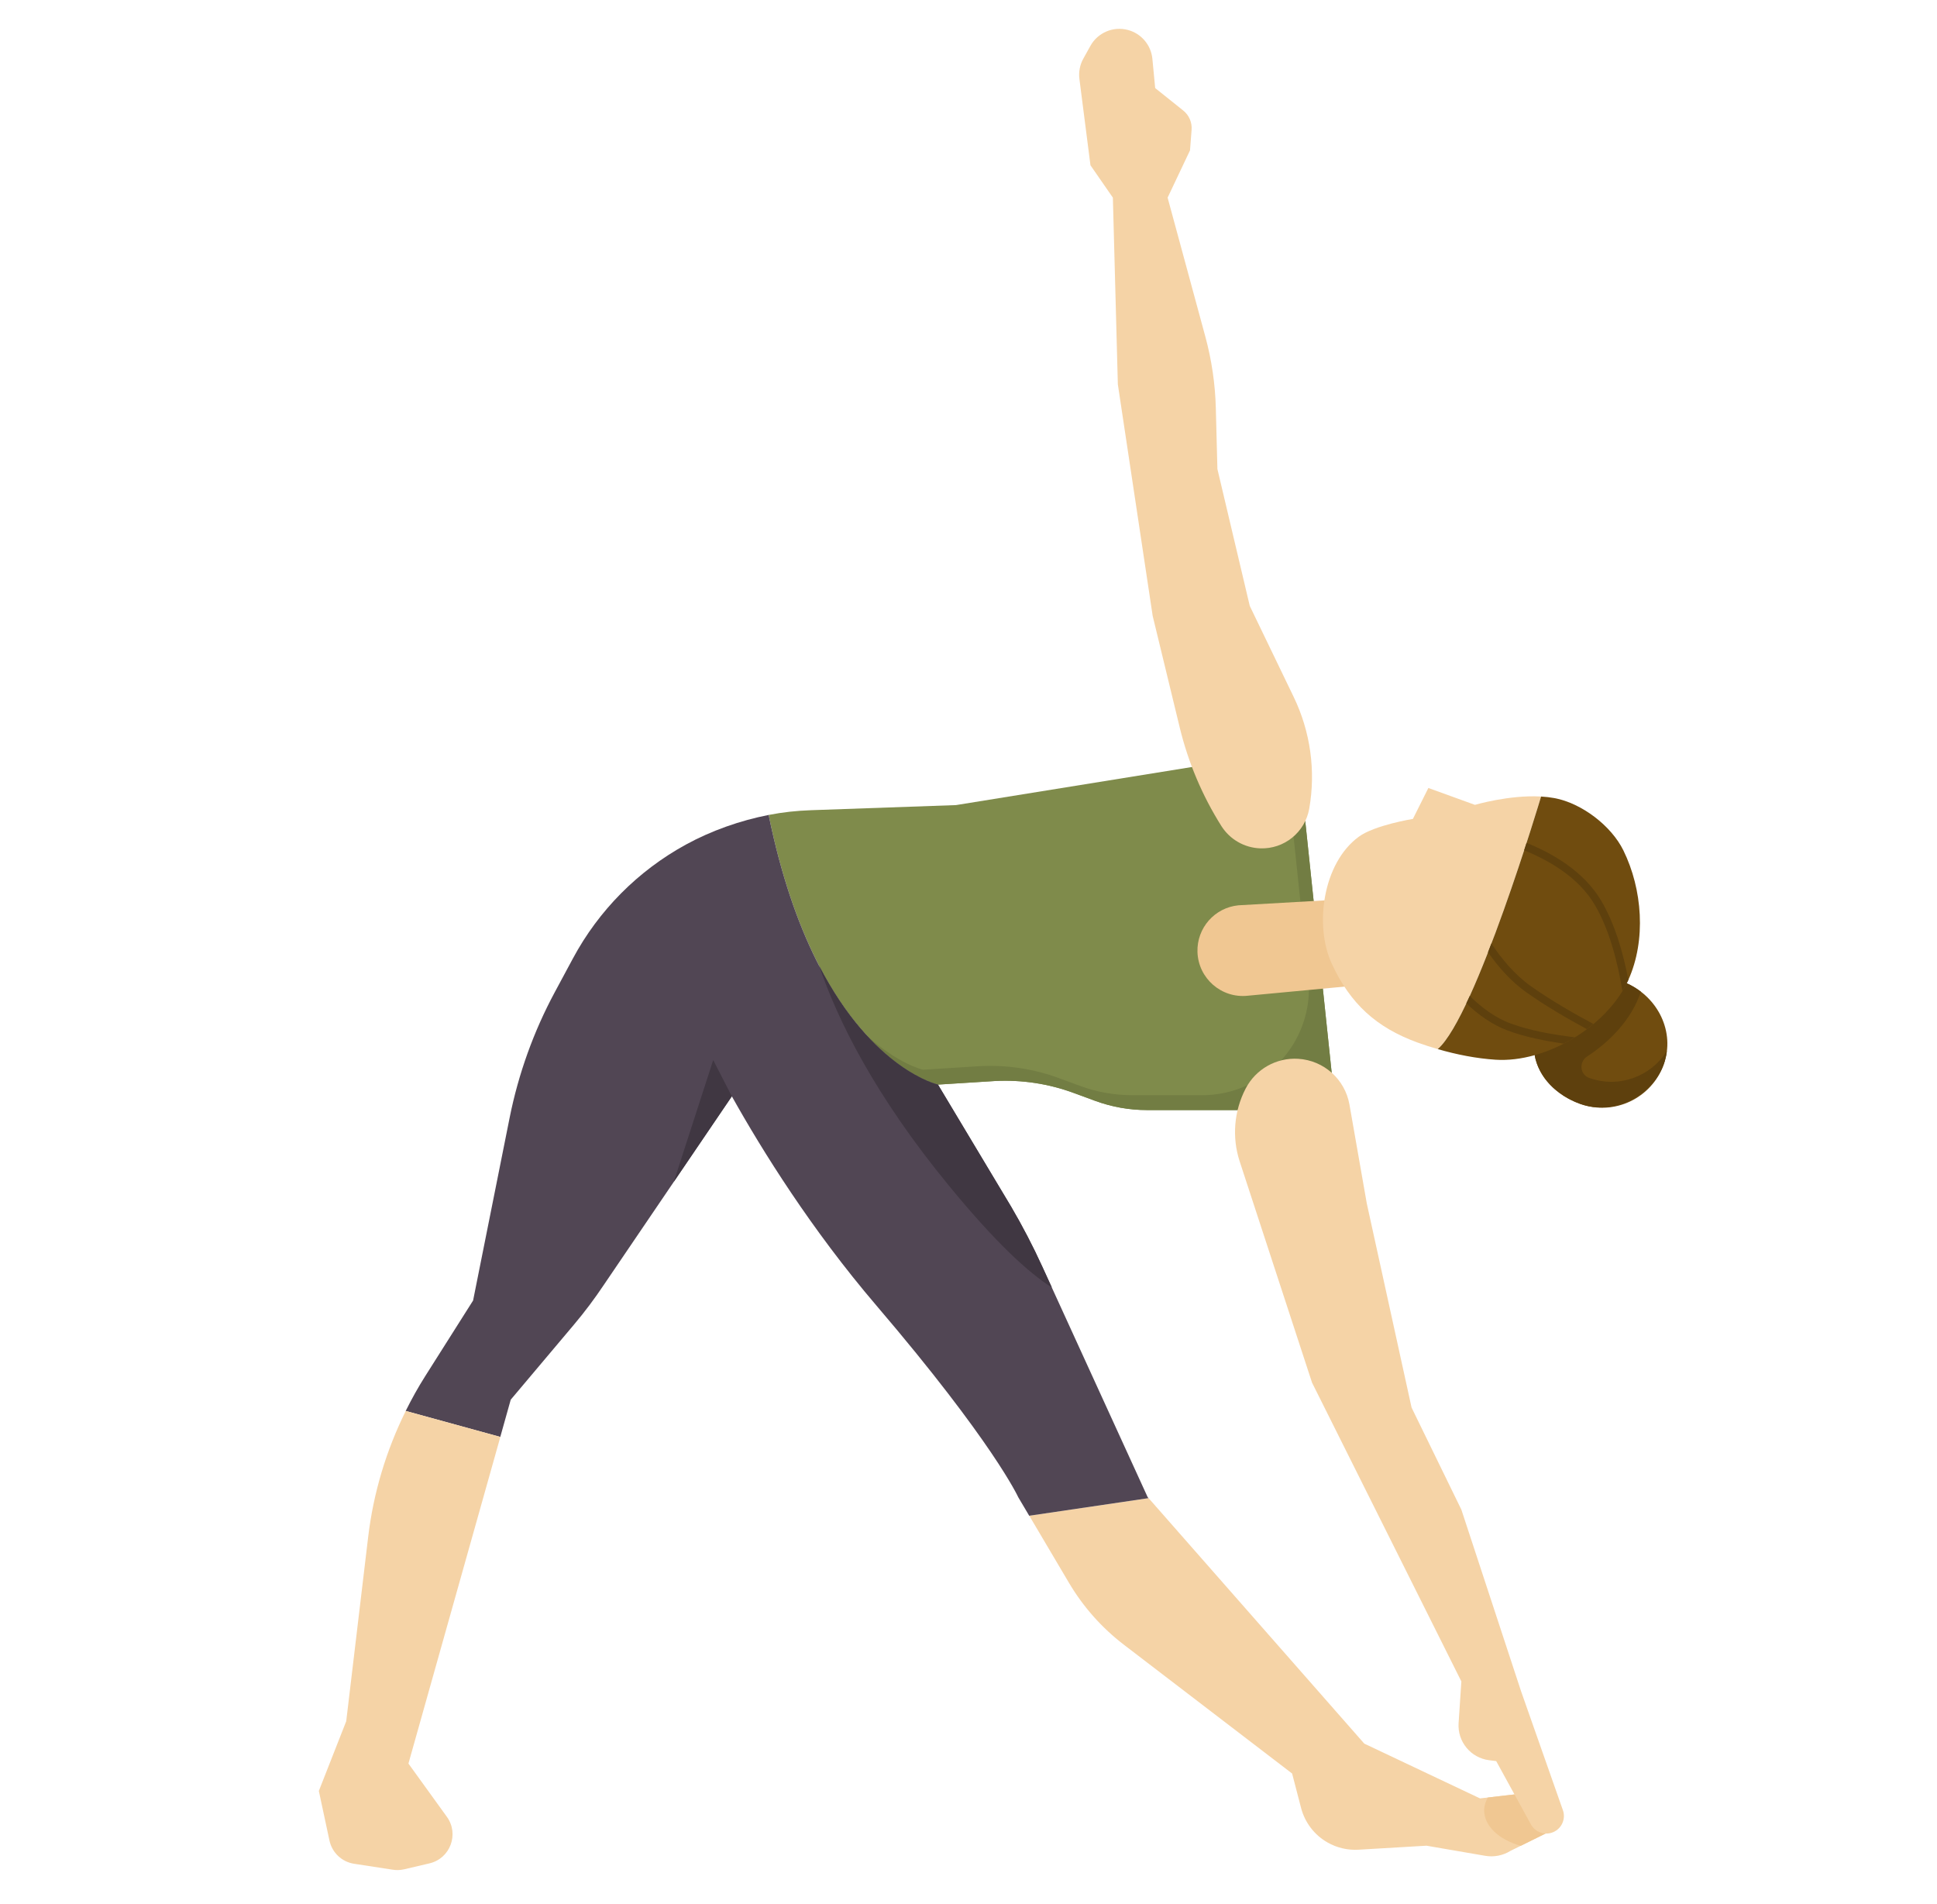 <svg width="58" height="57" viewBox="0 0 58 57" fill="none" xmlns="http://www.w3.org/2000/svg">
<path d="M39.083 24.579L35.689 22.963L28.625 24.103L24.287 24.256C23.844 24.272 23.449 24.314 23.016 24.398C24.503 31.683 28.084 32.471 28.084 32.471L29.797 32.363C30.598 32.322 31.398 32.444 32.15 32.721L32.794 32.958C33.29 33.14 33.815 33.233 34.343 33.233H37.055L39.875 32.118L39.083 24.579Z" fill="#7F8B4B"/>
<path d="M39.083 24.58L38.664 24.38L39.177 29.262C39.326 30.687 38.508 32.038 37.176 32.565C36.802 32.712 36.404 32.788 36.002 32.788H33.898C33.369 32.788 32.845 32.695 32.349 32.513L31.704 32.276C30.952 31.999 30.152 31.878 29.352 31.918L27.639 32.026C27.639 32.026 26.895 31.86 25.945 30.993C27.098 32.252 28.084 32.471 28.084 32.471L29.797 32.364C30.598 32.323 31.398 32.444 32.15 32.721L32.794 32.958C33.29 33.14 33.815 33.234 34.343 33.234H37.055L39.875 32.118L39.083 24.58Z" fill="#727D43"/>
<path d="M45.768 53.672L44.317 53.841L40.851 52.201L34.393 44.852L30.82 45.378L32.012 47.393C32.435 48.107 32.992 48.734 33.651 49.239L38.69 53.096L38.959 54.129C39.073 54.564 39.357 54.936 39.748 55.159C40.03 55.32 40.353 55.396 40.677 55.377L42.714 55.257L44.468 55.559C44.73 55.605 45.001 55.553 45.228 55.412L46.345 54.86L45.768 53.672Z" fill="#F5D3A6"/>
<path d="M45.535 55.261L46.344 54.861L45.767 53.673L44.55 53.815C44.481 53.936 44.441 54.066 44.441 54.202C44.442 54.674 44.891 55.078 45.535 55.261Z" fill="#F0C792"/>
<path d="M34.365 44.823L31.211 37.925C30.929 37.307 30.615 36.704 30.271 36.118L28.085 32.471C28.085 32.471 24.503 31.683 23.016 24.398C22.167 24.564 21.3 24.868 20.537 25.286C19.103 26.071 17.928 27.254 17.155 28.694L16.611 29.706C15.978 30.883 15.524 32.148 15.261 33.459L14.166 38.935L12.735 41.195C12.52 41.534 12.326 41.884 12.148 42.241L14.98 43.019L15.293 41.904L17.189 39.654C17.509 39.275 17.807 38.877 18.082 38.465L21.914 32.822C22.83 34.458 24.293 36.805 26.241 39.084C29.744 43.184 30.489 44.823 30.489 44.823L30.818 45.379L34.39 44.852L34.365 44.823Z" fill="#514654"/>
<path d="M11.025 46.007L10.367 51.531L9.547 53.618L9.865 55.102C9.943 55.465 10.236 55.742 10.603 55.798L11.761 55.976C11.874 55.994 11.989 55.989 12.1 55.964L12.859 55.786C13.481 55.641 13.755 54.91 13.381 54.392L12.23 52.798L14.982 43.019L12.15 42.241C11.565 43.42 11.182 44.693 11.025 46.007Z" fill="#F5D3A6"/>
<path d="M32.65 1.374L32.438 1.756C32.335 1.941 32.294 2.155 32.321 2.365L32.652 4.948L33.323 5.917L33.472 11.507L34.515 18.439L35.326 21.785C35.579 22.826 35.999 23.82 36.57 24.727C36.823 25.129 37.259 25.381 37.734 25.398C38.452 25.425 39.079 24.917 39.203 24.209C39.402 23.074 39.239 21.905 38.738 20.867L37.422 18.14L36.453 14.041L36.406 12.227C36.388 11.501 36.282 10.78 36.092 10.079L34.962 5.917L35.633 4.501L35.68 3.886C35.697 3.664 35.604 3.449 35.431 3.31L34.59 2.637L34.506 1.762C34.467 1.348 34.173 1.002 33.771 0.896H33.77C33.332 0.781 32.87 0.977 32.65 1.374Z" fill="#F5D3A6"/>
<path d="M40.986 26.88L37.084 27.103C36.371 27.172 35.834 27.783 35.856 28.5C35.881 29.292 36.575 29.896 37.363 29.81L41.124 29.456L40.986 26.88Z" fill="#F0C792"/>
<path d="M48.71 29.438L45.953 31.589C46.067 32.264 46.623 32.8 47.313 33.048C48.331 33.413 49.452 32.884 49.818 31.866C50.167 30.893 49.639 29.849 48.71 29.438Z" fill="#704C0F"/>
<path d="M47.589 32.272C47.586 32.271 47.584 32.271 47.582 32.27C47.306 32.17 47.275 31.791 47.521 31.63C48.178 31.203 48.727 30.624 49.017 29.982C49.06 29.887 49.097 29.789 49.132 29.69C49.003 29.591 48.863 29.505 48.71 29.438L45.953 31.589C45.965 31.661 45.984 31.731 46.007 31.8C46.016 31.828 46.026 31.855 46.036 31.882C46.05 31.918 46.066 31.953 46.082 31.988C46.121 32.071 46.165 32.151 46.217 32.227C46.217 32.227 46.218 32.228 46.218 32.228C46.468 32.596 46.86 32.885 47.312 33.047C47.988 33.29 48.75 33.114 49.285 32.635C49.691 32.272 49.863 31.866 49.911 31.465C49.434 32.231 48.473 32.589 47.589 32.272Z" fill="#5E400D"/>
<path d="M46.144 23.847C45.191 23.792 44.165 24.096 44.165 24.096L42.77 23.591L42.307 24.517C42.307 24.517 41.16 24.702 40.685 25.051C39.605 25.845 39.353 27.714 39.877 28.85C40.431 30.051 41.211 30.76 42.438 31.209C42.636 31.281 42.841 31.348 43.05 31.408C44.183 30.426 46.144 23.847 46.144 23.847Z" fill="#F5D3A6"/>
<path d="M48.61 25.461C48.247 24.721 47.361 24.046 46.546 23.894C46.416 23.87 46.281 23.855 46.145 23.847C46.145 23.847 44.184 30.426 43.051 31.408C43.616 31.573 44.212 31.689 44.781 31.726C46.298 31.824 48.129 30.728 48.756 29.342C49.298 28.142 49.178 26.619 48.61 25.461Z" fill="#704C0F"/>
<path d="M47.939 26.956C47.418 26.082 46.491 25.549 45.709 25.234C45.685 25.306 45.661 25.38 45.637 25.456C46.384 25.759 47.262 26.266 47.743 27.073C48.194 27.828 48.442 28.824 48.58 29.667C48.644 29.56 48.705 29.453 48.755 29.342C48.755 29.34 48.756 29.338 48.757 29.336C48.608 28.543 48.358 27.659 47.939 26.956Z" fill="#5E400D"/>
<path d="M45.837 29.523C45.362 29.187 44.968 28.715 44.656 28.247C44.622 28.335 44.589 28.422 44.555 28.509C44.864 28.95 45.246 29.385 45.705 29.709C46.282 30.118 46.942 30.501 47.515 30.81C47.581 30.76 47.647 30.709 47.71 30.655C47.125 30.343 46.435 29.947 45.837 29.523Z" fill="#5E400D"/>
<path d="M47.156 31.055C46.53 30.981 45.807 30.855 45.226 30.639C44.76 30.466 44.347 30.15 44.009 29.817C43.975 29.893 43.94 29.966 43.906 30.038C44.251 30.367 44.669 30.676 45.147 30.853C45.657 31.043 46.264 31.165 46.824 31.244C46.938 31.186 47.047 31.122 47.156 31.055Z" fill="#5E400D"/>
<path d="M43.758 50.339L39.287 41.395L37.12 34.77C36.885 34.049 36.949 33.264 37.298 32.591C37.6 32.008 38.219 31.657 38.875 31.699C39.641 31.747 40.274 32.313 40.407 33.069L40.926 36.029L42.267 42.14L43.758 45.196L45.547 50.637L46.798 54.193C46.891 54.456 46.762 54.746 46.504 54.853C46.257 54.956 45.971 54.856 45.841 54.62L44.801 52.724L44.591 52.698C44.039 52.629 43.638 52.142 43.675 51.588L43.758 50.339Z" fill="#F5D3A6"/>
<path d="M31.212 37.924C30.93 37.306 30.616 36.703 30.272 36.117L28.086 32.47C28.086 32.47 26.142 32.039 24.523 28.899C25.086 30.561 26.205 32.809 28.42 35.505C29.799 37.185 30.787 38.099 31.496 38.544L31.212 37.924Z" fill="#403742"/>
<path d="M20.176 35.38L21.913 32.822L21.356 31.736L20.176 35.38Z" fill="#403742"/>
</svg>
